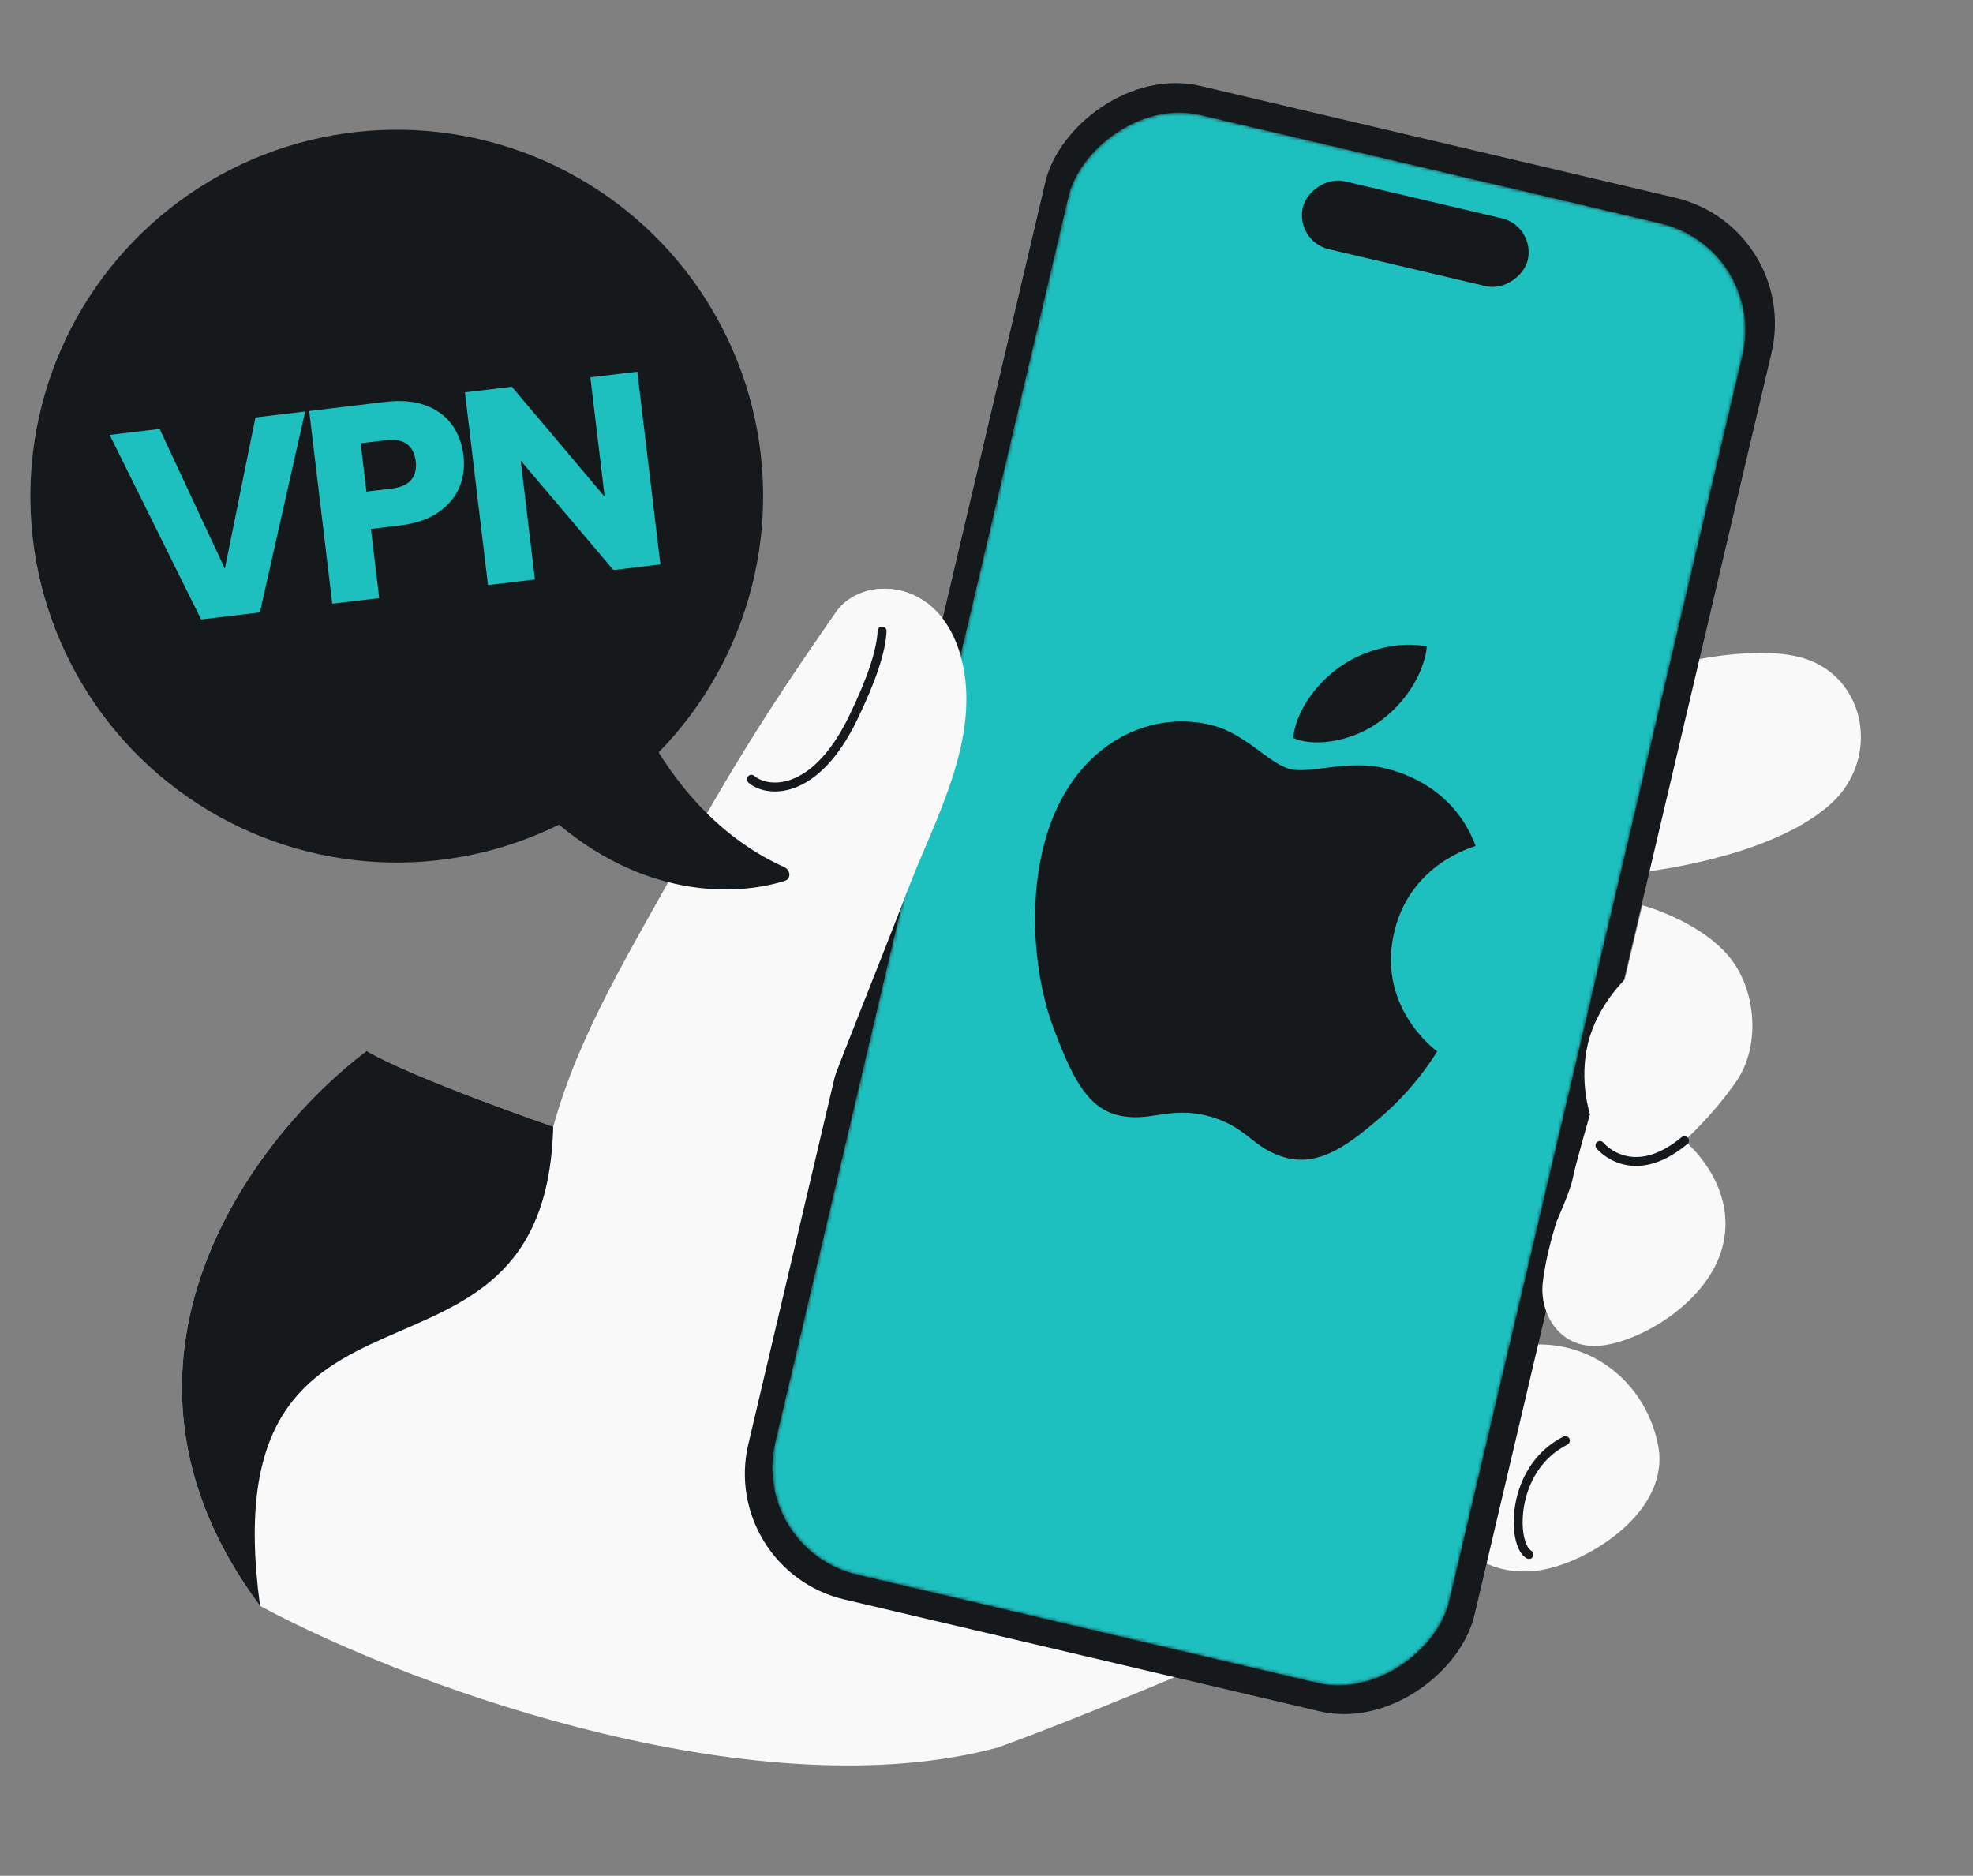 <svg width="568" height="540" viewBox="0 0 568 540" fill="none" xmlns="http://www.w3.org/2000/svg">
<rect x="0" y="0" width="568" height="540" fill="#808080" stroke="none"/>
<g clip-path="url(#clip0_804_406)">
<path d="M436.745 387.61C456.253 384.114 473.537 396.951 477.324 415.914C481.11 434.877 457.926 449.22 444.539 451.814C431.153 454.408 418.341 447.989 417.131 434.652C415.92 421.315 433.519 400.583 433.519 400.583L436.738 387.612L436.745 387.61Z" fill="#F9F9F9"/>
<path d="M471.75 251.185C471.75 251.185 509.223 247.47 527.011 231.47C541.374 218.554 537.393 195.143 519.36 189.523C507.611 185.863 488.769 189.816 488.769 189.816C488.769 189.816 483.259 211.042 482.563 214.241C482.189 215.961 480.765 215.352 480.765 215.352L471.748 251.178L471.75 251.185Z" fill="#F9F9F9"/>
<path d="M450.655 414.709C434.617 422.837 435.178 444.793 440.164 447.5" stroke="#16191C" stroke-width="2.571" stroke-miterlimit="10" stroke-linecap="round"/>
<path d="M381.347 464.341C381.347 464.341 381.344 464.342 381.337 464.345C379.83 463.96 272.322 436.517 249.092 431.01C225.698 425.464 219.706 410.132 222.315 395.435C224.924 380.738 244.411 309.425 244.411 309.425C244.411 309.425 241.706 306.165 243.702 299.192C245.043 294.515 254.204 274.912 261.545 255.626C268.886 236.34 282.905 212.18 276.646 189.09C270.388 166.001 248.072 165.494 240.652 176.258C230.105 191.563 216.614 210.636 199.374 241.553C180.823 274.828 166.785 297.272 159.267 324.356C159.267 324.356 119.372 310.608 105.525 302.555C73.534 326.576 22.616 392.157 74.872 462.311C122.766 487.938 219.829 521.147 287.265 503.064C321.778 490.561 380.456 464.733 381.337 464.345C381.348 464.348 381.353 464.349 381.353 464.349L381.347 464.341Z" fill="#F9F9F9"/>
<path d="M74.873 462.31C22.618 392.156 73.535 326.574 105.526 302.553C119.373 310.606 159.269 324.354 159.269 324.354C157.002 411.06 60.069 353.808 74.873 462.31Z" fill="#16191C"/>
<rect width="214.848" height="447.777" rx="37.186" transform="matrix(-0.973 -0.229 -0.229 0.973 518.501 65.449)" fill="#16191C"/>
<mask id="mask0_804_406" style="mask-type:alpha" maskUnits="userSpaceOnUse" x="222" y="32" width="281" height="454">
<rect width="199.426" height="431.823" rx="31.636" transform="matrix(-0.973 -0.229 -0.229 0.973 508.864 71.552)" fill="#4580FF"/>
</mask>
<g mask="url(#mask0_804_406)">
<rect width="199.426" height="431.823" rx="31.636" transform="matrix(-0.973 -0.229 -0.229 0.973 508.864 71.552)" fill="#1EBFBF"/>
<rect width="66.531" height="20.084" rx="10.042" transform="matrix(-0.973 -0.229 -0.229 0.973 442.111 65.135)" fill="#16191C"/>
<path d="M424.817 243.522C423.788 243.967 406.435 248.612 401.553 267.603C395.906 289.569 413.195 302.298 413.723 302.639C413.513 303.09 407.923 312.494 398.155 321.029C389.476 328.519 380.519 335.921 370.453 333.334C360.388 330.746 359.301 324.233 347.681 321.246C336.357 318.336 330.779 323.34 321.572 320.973C312.365 318.606 308.11 308.518 303.387 296.257C297.959 281.891 295.906 261.212 300.518 243.271C307.915 214.496 330.548 204.045 348.962 208.778C358.746 211.294 365.25 219.814 371.393 221.393C377.24 222.896 388.108 218.431 399.24 221.293C403.458 222.377 418.517 226.659 424.817 243.522ZM397.087 207.752C403.094 203.474 408.299 196.732 410.247 189.154C410.517 188.103 410.703 187.014 410.731 186.106C403.169 184.462 393.048 186.878 386.073 191.729C380.621 195.44 374.736 202.007 372.761 209.689C372.464 210.843 372.36 212.047 372.353 212.44C372.804 212.651 373.547 212.952 374.317 213.15C381.037 214.878 390.646 212.551 397.087 207.752Z" fill="#16191C"/>
</g>
<path d="M484.93 328.361C484.93 328.361 499.526 340.214 496.272 357.197C492.853 375.031 470.978 387.021 459.699 387.457C448.42 387.894 443.256 377.634 444.119 369.449C444.982 361.264 448.126 351.633 448.126 351.633C448.126 351.633 452.191 342.503 452.771 339.236C453.351 335.969 457.737 320.752 457.737 320.752C457.737 320.752 454.54 311.26 457.138 300.435C459.736 289.61 467.733 282.024 467.733 282.024L472.801 260.61C472.801 260.61 487.687 264.515 496.741 274.208C505.794 283.901 506.98 300.95 499.947 311.157C492.914 321.365 484.934 328.363 484.934 328.363L484.93 328.361Z" fill="#F9F9F9"/>
<path d="M484.93 328.36C469.721 340.985 460.599 329.765 460.599 329.765" stroke="#16191C" stroke-width="2.571" stroke-miterlimit="10" stroke-linecap="round"/>
<path d="M199.374 241.553C180.823 274.827 168.029 296.742 160.511 323.825L238.227 315.671C239.568 310.995 254.204 274.912 261.545 255.626C268.886 236.34 282.905 212.18 276.647 189.09C270.388 166 248.072 165.494 240.652 176.257C230.106 191.562 216.614 210.636 199.374 241.553Z" fill="#F9F9F9"/>
<path d="M253.939 181.676C253.703 187.275 251.001 195.54 245.607 206.669C234.401 229.773 220.549 228.089 216.322 224.335" stroke="#16191C" stroke-width="2.571" stroke-miterlimit="10" stroke-linecap="round"/>
<path d="M225.724 249.597C203.099 239.4 190.785 219.427 185.663 209.73L158.501 235.302C184.918 258.871 211.943 258.006 225.929 253.574C227.829 252.972 227.614 250.448 225.724 249.597Z" fill="#16191C"/>
<circle cx="114.22" cy="142.83" r="105.478" transform="rotate(-0.736 114.22 142.83)" fill="#16191C"/>
<path d="M87.842 118.461L74.811 176.297L57.899 178.323L31.574 125.203L45.957 123.479L64.727 163.717L73.538 120.175L87.842 118.461Z" fill="#1EBFBF"/>
<path d="M133.428 131.116C133.813 134.33 133.429 137.368 132.276 140.232C131.116 143.043 129.107 145.448 126.247 147.448C123.386 149.447 119.691 150.718 115.16 151.261L106.783 152.265L109.169 172.18L95.655 173.799L89.008 118.321L110.899 115.698C115.324 115.168 119.157 115.484 122.396 116.645C125.634 117.807 128.179 119.64 130.029 122.144C131.878 124.648 133.012 127.638 133.428 131.116ZM112.845 140.636C115.426 140.327 117.277 139.491 118.396 138.127C119.515 136.764 119.942 134.976 119.677 132.763C119.412 130.551 118.575 128.914 117.165 127.854C115.755 126.793 113.76 126.418 111.178 126.727L103.829 127.608L105.495 141.517L112.845 140.636Z" fill="#1EBFBF"/>
<path d="M190.119 162.481L176.605 164.1L149.902 132.589L154.002 166.808L140.489 168.427L133.841 112.949L147.355 111.33L174.076 142.999L169.957 108.622L183.471 107.003L190.119 162.481Z" fill="#1EBFBF"/>
</g>
<defs>
<clipPath id="clip0_804_406">
<rect width="568" height="540" rx="48" fill="white"/>
</clipPath>
</defs>
</svg>